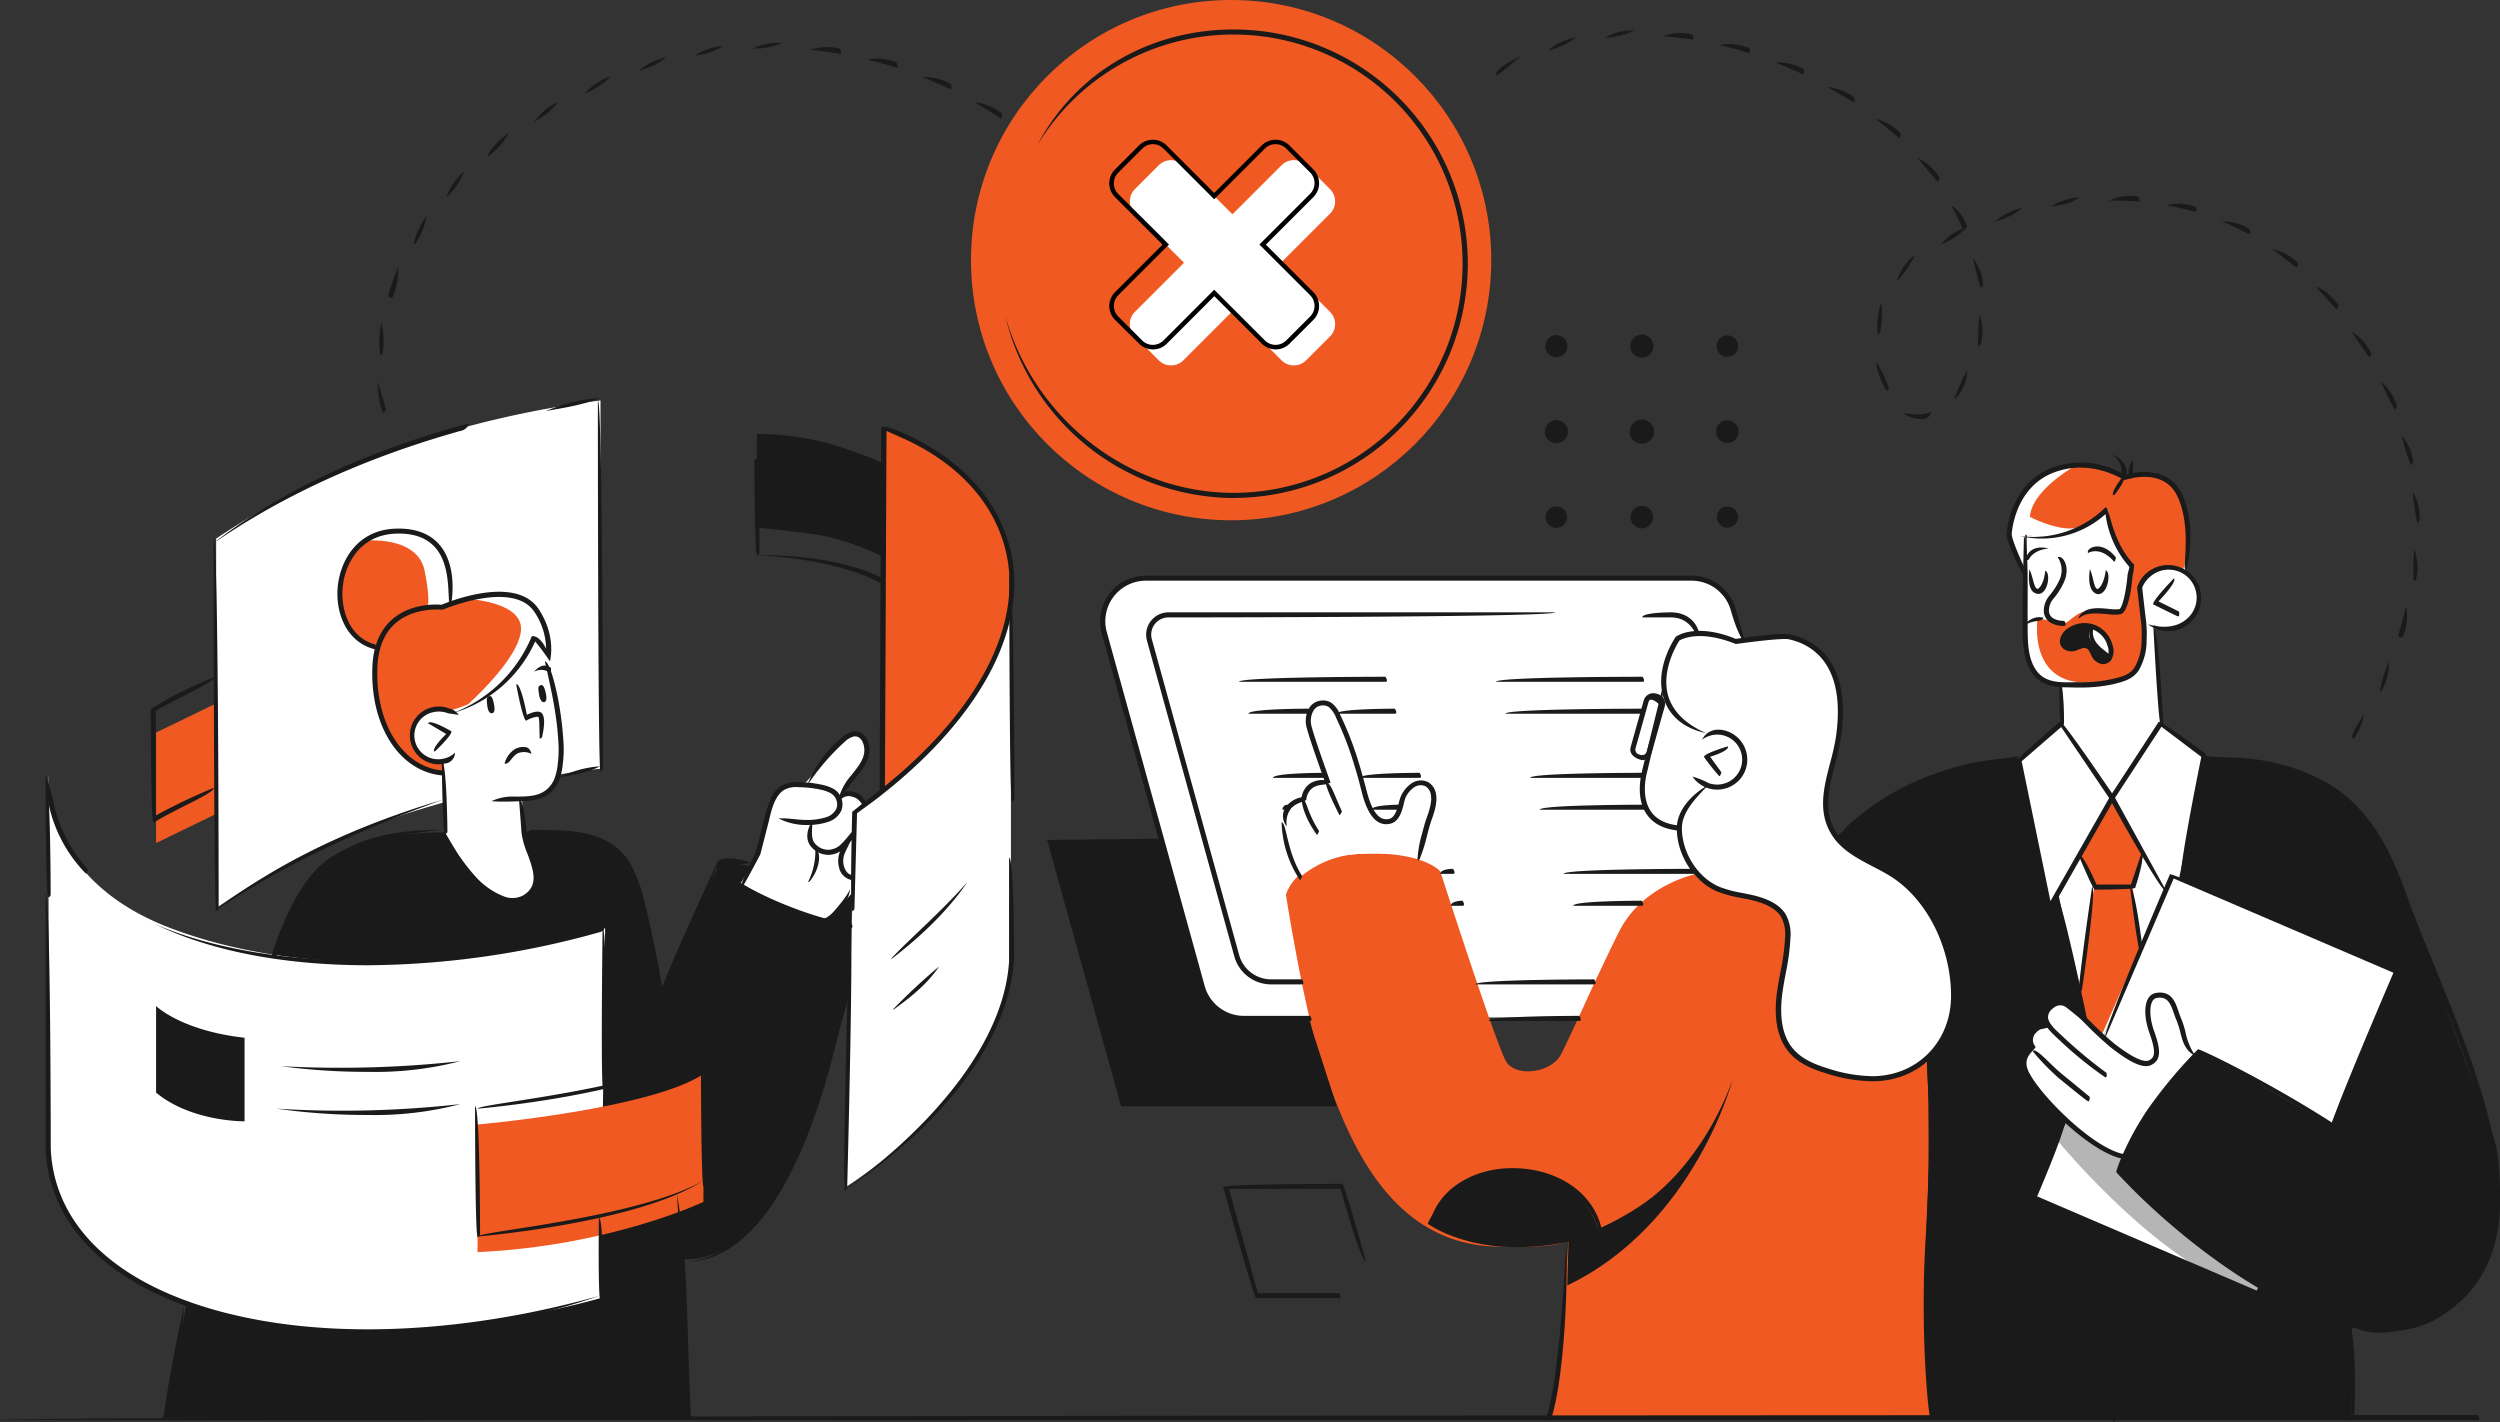 <svg id="Ebene_1" data-name="Ebene 1" xmlns="http://www.w3.org/2000/svg" viewBox="0 0 547.32 311.37"><rect x="0" y="0" width="547.32" height="311.37" fill="#333333" stroke="none"/><defs><style>.cls-1{fill:#fff}.cls-2{fill:#f05a22}.cls-3{fill:#1a1a1a}</style></defs><path class="cls-1" d="M885.6 346.69s-1.7 6.22.24 7.23c0 0 2.42 2.84 2.2 4.74s-.25 4.5-2.43 5.38-4.63 2.3-7.31.77l.61 5.21 1.09 16.53 10.55 8-4.94 26.3-5.87 22.15s-7.69 10.06-8 10.41-8.73 4.81-8.73 4.81-15.18-17.09-15.81-18.07-5-13.7-5-14.15 6.47-31.61 6.47-31.61l7.32-6.3s1.89-1.26 2.15-2.69a71.25 71.25 0 0 0 0-7.53 7.88 7.88 0 0 1-6-2.51c-2.23-2.72-2.19-10.47-2.19-10.47l.48-19.86 7.06-.06 5-1.67 3.9-2.45 1.14-1 3.09-1.87 8.59 1.87z" transform="translate(-406.68 -227.97)"/><path class="cls-2" d="M858.57 377.92s12.9.6 15.69-2.6 2-11 1.54-13a41.11 41.11 0 0 1-.55-6.13s3.38-6.39 9.4-3.54c0 0 1.78-6.77.47-12.44s-5.38-10-13-7.56a22.72 22.72 0 0 0-12.12-2.73c-6.65.46-13.53 8.21-13.5 15.18 0 0 3.34 8.33 3.29 8.12s.25-8.22.25-8.22a18.86 18.86 0 0 0 8.5-.24c4.29-1.23 9.63-5.44 9.63-5.44s.54 9 5.38 12.59c0 0-.53 1.67-.57 2s-.32 7.24-2 7.8-7-.71-9.24.63-2.59 2.48-4.14 2a26 26 0 0 0-4.66-.88 4.61 4.61 0 0 0-3 .94s-1.21 14.18 8.63 13.52z" transform="translate(-406.68 -227.97)"/><path class="cls-3" d="M808.67 411.3s17.2-17.78 40-17.25l6.67 32.75 1.92-3.37 5.74 27.49 4.08 4.08 15.2-35.42 1.48.63 5.47-26.72s13.35.6 22.84 4.47 15.87 10.76 23.06 31.1 14.7 40.55 17.33 47.52 3.08 30.82-11.29 38.8S921.5 518 921.5 518v20.35h-92.11z" transform="translate(-406.68 -227.97)"/><path class="cls-1" d="M454 345.88v80.91a158.75 158.75 0 0 1 45.46-21.87c27.14-8.12 38.69-8.63 38.69-8.63v-80.65A220.19 220.19 0 0 0 493.84 326 176.83 176.83 0 0 0 454 345.88z" transform="translate(-406.68 -227.97)"/><path class="cls-3" d="M593 430.56s-18.43-2-29.11-12.81L551.26 445s-3.77-17.76-4.75-22.07-1.11-12.84-24.57-12.7h-18.51s-22.07-.82-29.59 11.59-7.83 18.7-7.83 18.7l-18.47 72.86-5.13 25h115l-1.24-34.73s9.41.9 16.42-8.59a101.08 101.08 0 0 0 13.79-27.3c2-6.41 6.39-22.72 6.39-22.72z" transform="translate(-406.68 -227.97)"/><path class="cls-1" d="M381.32 140.12l-2.37-7.98-3.8-4.21-3.74-1.25H249.79l-3.3.99-4.02 4.02-1.26 3.72.97 4.71 20.83 75.33 1.57 3.53 2.68 2.53 2.87 1.44 75.92-.27 48.55-28.5-13.28-54.06z"/><path class="cls-1" d="M778.09 366.21l-2.21-2.71-3-.92H662.09l-2.86 1.47-1.06 3.28 19.71 71 2 2.67 4 1.87h74.02s38.35-28.42 38.35-28.74-18.16-47.92-18.16-47.92z" transform="translate(-406.68 -227.97)"/><path class="cls-2" d="M778.23 419.25s-11.88 2.31-17.07 12.65-10.81 23.37-12.85 27.1-9.7 5-11.91 1.32-14.4-41.59-14.4-41.59-3.93-4.62-17.92-3.8-15.87 8.95-15.87 8.95 4.49 28.87 9 40.42 13.07 36.67 38.12 36.6c0 0 10.74.51 14.71-1.24 0 0-2 32.67-4.3 38.66h83.62s-1.06-29-1-37.8 1.35-24 .54-33.1a93 93 0 0 1 0-16.5L793 415.56z" transform="translate(-406.68 -227.97)"/><path class="cls-3" d="M747.41 306.16a2.41 2.41 0 1 0-2.41-2.41 2.41 2.41 0 0 0 2.41 2.41zM766.13 306.28a2.53 2.53 0 1 0-2.53-2.53 2.54 2.54 0 0 0 2.53 2.53zM784.85 306.1a2.35 2.35 0 1 0-2.35-2.35 2.35 2.35 0 0 0 2.35 2.35zM747.41 325a2.53 2.53 0 1 0-2.53-2.53 2.53 2.53 0 0 0 2.53 2.53zM766.13 325.13a2.66 2.66 0 1 0-2.66-2.66 2.66 2.66 0 0 0 2.66 2.66zM784.85 324.94a2.47 2.47 0 1 0-2.47-2.47 2.47 2.47 0 0 0 2.47 2.47z" transform="translate(-406.68 -227.97)"/><circle class="cls-3" cx="340.73" cy="113.22" r="2.35"/><circle class="cls-3" cx="359.45" cy="113.22" r="2.47"/><path class="cls-3" d="M784.85 343.49a2.31 2.31 0 1 0-2.3-2.3 2.3 2.3 0 0 0 2.3 2.3z" transform="translate(-406.68 -227.97)"/><path class="cls-1" d="M717.12 415.43l2.71-8.95s2.19-5.92-.87-6.91-4.93 2.44-5.51 4.28-1.29 4.92-5 3.36c0 0-2-1.45-3.55-7.82a98.16 98.16 0 0 0-5.16-14.39s-1.5-4.07-4.43-3-2.25 4.65-1.36 7.34 3.18 10.05 3.18 10.05-4.73-.41-5 3.57c0 0-4 1.24-4.28 4.23a27.47 27.47 0 0 0 1.91 10c.8 1.66 1.51 2.85 1.51 2.85a22.07 22.07 0 0 1 11.27-5 66.78 66.78 0 0 1 14.58.39zM504.09 410.17l-.19-15.56s-4.8 1.53-6.94-4.48 8-7.1 9-6.58c0 0 6.39-3 9-4.61 4.89-3 8.7-11.47 8.7-11.47l3 4.24 2.64 15.55s.9 10.34-1.45 12.8a8.92 8.92 0 0 1-6.89 2.86l.55 7.28s1.85 6 2.12 7 1.66 5.87-2.74 7.2-8.07-1.38-10.25-4-6.55-10.23-6.55-10.23zM568.77 421.39l3.71-6.3s2.14-11.33 3-12.17 1.89-3.29 6.78-3.17a7.19 7.19 0 0 0 1.05-.71c.12-.17 8.82-10 8.82-10a3.67 3.67 0 0 1 3.43.45c1.5 1.22 1.1 3.64.32 5s-5.21 7.23-5.21 7.23 4.49 0 4.95 2.06l-1.85 1.95-.57 17.77s-4.38 5.32-6.54 5.72c.05.01-14.04-4.06-17.89-7.83z" transform="translate(-406.68 -227.97)"/><path class="cls-2" d="M526.27 371.61a12.53 12.53 0 0 0-2.92-11c-4.53-5.34-18.74-.19-18.74-.19s2-6.25-1-11.18-9.49-6.84-15.36-3.89-8 10.51-6.88 15.7 4.73 8.33 8 8.47a30.74 30.74 0 0 0 .28 13.82c1.92 7.42 6.59 13.27 14.21 13.8v-2.57s-5.72.86-6.63-4a6.06 6.06 0 0 1 4.09-7.21 17.75 17.75 0 0 1 3.77.19 31.8 31.8 0 0 0 6.74-2.66 31.4 31.4 0 0 0 7.7-6.55c.92-1.24 4.14-6.61 4.14-6.61s2.33 2.39 2.6 3.88z" transform="translate(-406.68 -227.97)"/><path class="cls-1" d="M771.1 379.83s-.9-8.58 2.75-12c0 0 6.81-2.19 12.68.63 0 0 8.38-1.44 11.39-1.1s10 4.83 10.94 10.66a36.31 36.31 0 0 1-.43 14.58c-.94 3.71-2.68 9.53-2.06 13.13A14.16 14.16 0 0 0 815 416.2c5.55 2.39 10.61 6.47 12.66 9.63s6.22 10.78 6.61 16.58-1.76 15.13-7 18.22a22.72 22.72 0 0 1-20.83 1.75c-8.41-3.42-10.11-7.75-10.3-10.58s2.52-16.86 2-19.93a9.66 9.66 0 0 0-8.49-7.51c-5-.6-12.62-2.37-14-9s-1.88-10.08-1.88-10.08z" transform="translate(-406.68 -227.97)"/><path class="cls-1" d="M779.69 388.87a7.78 7.78 0 0 1 5.45-.08c2.78 1.1 4.16 5.15 3.13 7.6a6.22 6.22 0 0 1-7.32 3.66s-6.28 4.2-6.62 8.75c-.35.48-5.69.05-7.05-3.48s-1.36-5.87-1-7.61.58-3.95.58-3.95l-2-.42-.81-1.45 3.21-10.7 1.08-1.05 1.93.95.56-.87s4.03 7.83 8.86 8.65zM593.82 405.74L591.59 488s31.72-19.34 36.41-47.2v-79.62a32.27 32.27 0 0 0-4.62-22.18c-7-11.18-23.17-17.49-23.17-17.49l-.34 79.45zM539.16 431.16l-1 81s-31.14 9-57.11 7.21-43.65-8.25-53.25-17.65-10.37-20.15-10.37-20.15l-.18-84s-2.12 22.52 26.66 33.55 61.05 6.78 64 6.48c5.6-.52 31.25-6.44 31.25-6.44z" transform="translate(-406.68 -227.97)"/><path class="cls-2" d="M511.23 474.16s38-3.37 49.45-11.06v28s-20.37 9.67-49.45 11z" transform="translate(-406.68 -227.97)"/><path class="cls-3" d="M568.77 421.39l2.22-3.76s-6.3-1.59-6.9-.37 4.68 4.13 4.68 4.13zM593 423.84s-4.1 5-5.79 5.39a29.43 29.43 0 0 0 5.79 1.1z" transform="translate(-406.68 -227.97)"/><path class="cls-1" d="M917 474.2l14.16-33.67-48.85-20.95L852 490.12l48.42 21.13 1.33-1.54s-17.89-10.79-22.08-16.1a63.42 63.42 0 0 0-9.23-9.29 59.1 59.1 0 0 1 8.71-15.32 109.82 109.82 0 0 1 9.43-10.82z" transform="translate(-406.68 -227.97)"/><path class="cls-2" d="M875.92 415.4c-.26.19-2.36 6.41-2.36 6.41l1.61 13.83-8.44 19.1-3.73-3.82-1.32-6.34 3.45-22.21-3.19-7.53 6.87-12.17z" transform="translate(-406.68 -227.97)"/><path class="cls-3" d="M864.31 365.24s-.24 3 1.47 4.44a7.62 7.62 0 0 0 3 1.69s-.64 1.58-2 1.48-1.22-2.47-3-2.93-3 .84-4.3 0-1.81-1-1.19-2.06 1.89-2.67 3.74-2.8 2.28.18 2.28.18z" transform="translate(-406.68 -227.97)"/><circle class="cls-2" cx="269.53" cy="56.95" r="56.95"/><path class="cls-2" d="M47.62 153.85v24.19l-13.45 6.53v-24.19l13.45-6.53z"/><path class="cls-3" d="M599.91 329.32v20.48s-7.74-3.85-15-4.87-12.54-1.42-12.54-1.42V323a58.83 58.83 0 0 1 16.08 2.16 94.7 94.7 0 0 1 11.46 4.16z" transform="translate(-406.68 -227.97)"/><path class="cls-2" d="M600.21 321.48l-.34 79.45s12.33-8.6 18.48-18.38 9.26-18.44 9.6-21.37 1.19-14-3.59-20.55-6.8-10.63-24.15-19.15z" transform="translate(-406.68 -227.97)"/><path class="cls-3" d="M786.06 464.14s-8.32 31.86-36.26 45.25l.27-9.73s12.28-4.07 20-11c11.44-10.14 15.99-24.52 15.99-24.52z" transform="translate(-406.68 -227.97)"/><path d="M867.88 465.91s-3 .51-6 1.09l-4.64 10.81s16.89 20.48 33.36 29.17l9.77 4.27 1.33-1.54s-17.89-10.79-22.08-16.1a63.42 63.42 0 0 0-9.23-9.29 55.68 55.68 0 0 1 4.78-9.67z" transform="translate(-406.68 -227.97)" fill="#b5b5b5"/><path class="cls-1" d="M886.9 459.47s-2-4.7-2.58-6.51-1.75-7.27-4.33-7-3.56 2.8-2.86 5.38 2.93 8.52.35 9.08-6.7-2.12-9.6-4.69-10.16-8.26-10.16-8.26-2.31.87-2.87 2.13.46 3 .46 3a2.9 2.9 0 0 0-2.92.66c-1 1.26-1.46 3.45-.79 4.21 0 0-3.47 2.45-1.23 5.55a57.15 57.15 0 0 0 9.51 10.71c4 3.36 6.85 6.27 11.84 7.47 0 0 4.22-8.31 6.39-11.31s8.79-10.42 8.79-10.42z" transform="translate(-406.68 -227.97)"/><path class="cls-3" d="M254.21 183.6l8.8 31.85 1.57 3.53 3.75 3.07 1.8.9 16.3-.06 6.23 19.31h-47.22l-16.2-58.31 24.97-.29z"/><path class="cls-1" d="M499.63 352.9c1.57 7.86.42 8.18.42 8.18h3.24l1.34-.69c.22-.71 1.82-6.49-1-11.11-3-4.93-9.49-6.84-15.36-3.89a10.38 10.38 0 0 0-1.5.92c2.11-.14 11.48-.31 12.86 6.59zM509.31 359.12c2.43.19 11.75 1.26 11.43 6.77-.37 6.33-11.64 16.32-11.67 16.35a28.09 28.09 0 0 0 2.8-1.33 31.4 31.4 0 0 0 7.7-6.55c.92-1.24 4.14-6.61 4.14-6.61s2.26 2.37 2.56 3.86a12.53 12.53 0 0 0-2.92-11c-2.84-3.3-9.47-2.53-14.04-1.49zM868.79 371.37s-6.53-2.39-4.23-5.88a5.59 5.59 0 0 1 3.1 1.85 6.71 6.71 0 0 1 1.13 4.03zM850.07 345a16.73 16.73 0 0 0 11.81-1.61c-4 1.29-10.8-2.26-10.8-2.26.45-5.68 9-10.63 10.07-11.25h-1.12c-6.65.46-13.53 8.21-13.5 15.18 0 0 3.34 8.33 3.29 8.12s.25-8.18.25-8.18zM864.56 377.37c-14 .89-11.81-13.84-11.81-13.84l-1.47.25a4.73 4.73 0 0 0-1.26.68s-1.29 14.12 8.55 13.46a60.18 60.18 0 0 0 9.81-.41 10.7 10.7 0 0 0-3.82-.14z" transform="translate(-406.68 -227.97)"/><path class="cls-2" d="M464.17 178.38l-4.84 8.44 2.79 6.94-4.16 30.84-1.05-.97-1.66-7.02 3.32-22.43-2.75-7.36 6.58-12.13 1.77 3.69z"/><path class="cls-3" d="M756.76 497.47s-3.85-13.87-18.52-13.19-19 11.58-19 11.58 6.9 5.14 19.26 5.14 18.26-3.53 18.26-3.53zM568.77 422.43c.52-2.48 3.31-7.77 3.34-7.82l1.84-7.17c.08-.34.16-.7.25-1.06.61-2.4 1.44-5.07 3.55-6.4a6.93 6.93 0 0 1 3.78-.78 25.3 25.3 0 0 1 5 .55 9.49 9.49 0 0 1 2.33.77 3.9 3.9 0 0 1 2 4.93 4.74 4.74 0 0 1-2.86 2.45 14.25 14.25 0 0 1-4.41.68 13.29 13.29 0 0 1-6.47-1.44c2.18-.11 4.12.34 6.14.34a13.73 13.73 0 0 0 4.36-.62 3.67 3.67 0 0 0 2.17-1.85 2.81 2.81 0 0 0-1.49-3.51 8.2 8.2 0 0 0-2.05-.67 23.74 23.74 0 0 0-4.75-.52 5.37 5.37 0 0 0-3.18.61c-1.77 1.11-2.51 3.54-3.06 5.73-.09.35-.17.7-.25 1.05l-1.87 7.3c-.16.33-2.89 5.49-3.9 7.15a.54.54 0 0 1-.47.28zM593.43 420.68a3.49 3.49 0 0 1-3.06-2.8 5.46 5.46 0 0 1 .33-3.75 13.94 13.94 0 0 1 2.51-3.77c-.15 1.86-.93 2.89-1.49 4.21a4.34 4.34 0 0 0-.29 3c.4 1.29 1 1.92 2.06 2 .51.9.22 1.11-.06 1.11z" transform="translate(-406.68 -227.97)"/><path class="cls-3" d="M590.34 402.62a12.49 12.49 0 0 1 2.69-4.89c1.9-2.37 3.37-4.22 2.73-6.68-.26-1-1-2.11-2.26-1.82a4.56 4.56 0 0 0-1.88 1.13 51.1 51.1 0 0 0-8.25 9.62 25.3 25.3 0 0 1 7.53-10.46 5.66 5.66 0 0 1 2.35-1.36c1.89-.46 3.17 1 3.59 2.61.77 3-1 5.25-2.61 7.23-1.38 1.74-2.42 3.06-3.45 4.4a.56.56 0 0 1-.44.22z" transform="translate(-406.68 -227.97)"/><path class="cls-3" d="M595.77 404.61c-.84-1.39-1.45-1.95-2.49-2.21a2.35 2.35 0 0 0-2.57.66c-.15-1.73 1.21-2.14 2.83-1.73a3.59 3.59 0 0 1 2.76 2.56c-.41.71-.47.72-.53.72zM588.15 415.12a4.93 4.93 0 0 1-4.26-2.29c-.56-1-.9-2.73.65-5.17-.07 2.16-.28 3.56.31 4.63a3.8 3.8 0 0 0 3.29 1.72 4.23 4.23 0 0 0 2.86-1.41 20.26 20.26 0 0 0 1.44-1.62c.27-.33.56-.68.89-1.06.51 1.1.23 1.44 0 1.76-.47.56-.91 1.1-1.52 1.71a5.33 5.33 0 0 1-3.54 1.73z" transform="translate(-406.68 -227.97)"/><path class="cls-3" d="M583.58 421.06a14.81 14.81 0 0 0 1.6-7.09c1.12 0 1.42 3.62-1.17 6.88a.54.54 0 0 1-.43.21zM929 519.43c-19.37 0-45-19.61-59-34.82-.08-.64 3-8.7 8.21-15.62a102.86 102.86 0 0 1 9.67-11.31c.9 0 28.37 13.28 45.83 28-17-12.85-42.09-25.3-45.34-26.89a106.83 106.83 0 0 0-9.28 10.91 67.76 67.76 0 0 0-8 14.46c21.1 22.75 52.32 41.45 68.92 31.37 23.61-14.33 9.71-48.42-1.45-75.81-1.95-4.77-3.79-9.28-5.34-13.48-.17-.44-.35-.94-.54-1.47-2.25-6.27-6.44-17.93-16.36-24-7-4.27-16.86-6.71-27.06-6.71 10.4-1.11 20.47 1.39 27.64 5.77 10.25 6.24 14.52 18.14 16.82 24.53.2.53.37 1 .53 1.47 1.56 4.18 3.39 8.68 5.33 13.44 11.33 27.78 25.42 62.36 1 77.17a21.74 21.74 0 0 1-11.58 2.99z" transform="translate(-406.68 -227.97)"/><path class="cls-3" d="M871.72 481.72c-7.76-1.2-21-15-22.35-19.68a4.13 4.13 0 0 1 1.68-4.78 3.25 3.25 0 0 1 .55-4 4 4 0 0 1 1.42-1 3.36 3.36 0 0 1 3 .39 19.75 19.75 0 0 1-2.55.64 2.73 2.73 0 0 0-1 .74 2.15 2.15 0 0 0-.13 3.1c-.3.91-2.62 2-1.85 4.64 1.28 4.38 14.2 17.79 21.37 18.9.36.86.14 1.05-.14 1.05z" transform="translate(-406.68 -227.97)"/><path class="cls-3" d="M867.59 463.84a83.35 83.35 0 0 1-10-8.12c-1.92-1.78-3.63-3.35-3.64-5.15a3.43 3.43 0 0 1 1.25-2.53c2.81-2.59 5.47 0 7.06 1.5l1.36 1.35a79 79 0 0 0 6 5.61c1.44 1.1 5.81 4.42 7.54 3.61 1.24-.59 1.62-1.72.09-6-1.1-3.08-1.2-6-.27-7.55a2.44 2.44 0 0 1 1.74-1.22c3.36-.52 4.21 2 4.91 4.1.16.47.32.93.5 1.35a20.91 20.91 0 0 1 1 3.08 14 14 0 0 0 2.2 5.29c-2.27-1.17-2.78-3.12-3.27-5a20 20 0 0 0-.92-2.92c-.2-.44-.37-.93-.54-1.43-.79-2.34-1.49-3.71-3.68-3.37a1.36 1.36 0 0 0-1 .7c-.74 1.26-.6 3.91.37 6.61 1.36 3.83 1.69 6.27-.67 7.39-2.08 1-5.55-1.34-8.68-3.73a78.43 78.43 0 0 1-6.11-5.71c-.56-.56-1-1-1.35-1.33-2.32-2.24-3.81-3.07-5.54-1.49a2.39 2.39 0 0 0-.89 1.71c0 1.33 1.5 2.71 2.6 3.71a102.79 102.79 0 0 0 10.2 8.55c.15.9-.07.99-.26.99zM863.84 469.09c-.34-.13-3.22-2.45-6.43-5.08a51.48 51.48 0 0 1-5.72-5.9c.63-1 3.82 2.91 6.42 5 3.21 2.63 6.08 5 6.08 5-.02.89-.19.98-.35.98zM593 431.12c-3.06 0-8.42-1.46-14.69-4-5.59-2.25-15.85-7.25-14.71-10.07.49-1.22 1.95-1.17 2.8-1.14a13.35 13.35 0 0 1 4.61.95 12.48 12.48 0 0 1-4.58.16c-.88 0-1.62 0-1.8.44-.35.86 4.31 4.7 14.09 8.64 6.06 2.44 11.4 3.9 14.28 3.9.53.87.28 1.12 0 1.12zM717 416.29a24.74 24.74 0 0 1 1-5.77c.33-1.27.65-2.46.94-3.28.64-1.79 1.41-3.95.91-5.66a2.42 2.42 0 0 0-1.18-1.51 2.52 2.52 0 0 0-2.41.27 5.69 5.69 0 0 0-1.82 2.14A7.78 7.78 0 0 0 714 404c-.43 1.62-1 3.84-2.94 4.3-2.79.66-4.86-1.59-6.19-6.69-.54-2.12-1-3.95-1.54-5.6a70.85 70.85 0 0 0-4.08-10.77 6.21 6.21 0 0 0-1.61-2.44 2.24 2.24 0 0 0-1.45-.39 2.39 2.39 0 0 0-1.87 1 4.5 4.5 0 0 0-.5 3.59c.68 2.72 4.11 12.15 4.14 12.24-.66.72-2.51.27-3.87 1.19a3.6 3.6 0 0 0-1.42 2.64c-.53.48-2.26.62-3.37 1.94a5 5 0 0 0-.9 3.88 3.46 3.46 0 0 1 .07-4.6 5.55 5.55 0 0 1 3.17-1.79 4.5 4.5 0 0 1 1.84-3 5.08 5.08 0 0 1 3.13-.74c-.87-2.42-3.28-9.18-3.86-11.49a5.55 5.55 0 0 1 .68-4.51 3.46 3.46 0 0 1 2.69-1.43 3.27 3.27 0 0 1 2.17.6 6.14 6.14 0 0 1 1.79 2.51 72.22 72.22 0 0 1 4.3 11.27c.5 1.67 1 3.51 1.56 5.64 1.15 4.41 2.76 6.41 4.86 5.9 1.29-.31 1.75-2.09 2.13-3.52a7.91 7.91 0 0 1 .58-1.73 6.72 6.72 0 0 1 2.19-2.53 3.61 3.61 0 0 1 3.5-.34 3.51 3.51 0 0 1 1.75 2.2c.6 2.05-.27 4.5-.91 6.29-.29.83-.6 2-.93 3.24a34.91 34.91 0 0 1-1.62 5.17.57.57 0 0 1-.49.26z" transform="translate(-406.68 -227.97)"/><path class="cls-3" d="M695 410.75c-3.4-4.69-3.37-7.87-3.36-8 1.1 0 1.09 3 3.82 7.14-.29.83-.4.86-.46.86zM699.93 406.43c-2.78-5.41-3-6.92-3-7 1.1-.11 1.38 1.4 3.54 6.2-.38.79-.47.8-.54.8zM691.26 420.62a23.9 23.9 0 0 1-4-12.62c1.11.08 1.11 6.48 4.49 11.76-.29.83-.39.86-.49.86zM865.41 364.83a6.47 6.47 0 0 1 3.75 4.34 3.86 3.86 0 0 1-.28 3.29 2.22 2.22 0 0 1-2 .9 3.15 3.15 0 0 1-2.34-1.89c-.63-1.35-.79-1.42-1.14-1.56s-.51-.2-1.9.36a3.09 3.09 0 0 1-3-.2 2.14 2.14 0 0 1-.84-2 4.06 4.06 0 0 1 2.08-2.75 6.21 6.21 0 0 1 3.28-.94 6.32 6.32 0 0 1 2.39.45zm-4.3 4.42c1.64-.67 2-.63 2.71-.36s1 .51 1.74 2.11a2.07 2.07 0 0 0 1.47 1.26 1 1 0 0 0 1-.48 2.93 2.93 0 0 0 .08-2.31 5.32 5.32 0 0 0-3.08-3.61 5.18 5.18 0 0 0-4.67.39 3.07 3.07 0 0 0-1.56 1.91 1.06 1.06 0 0 0 .4 1 1.59 1.59 0 0 0 1 .27 2.72 2.72 0 0 0 .91-.18z" transform="translate(-406.68 -227.97)"/><path class="cls-3" d="M864.47 364.55c-1.57 4.53 2.1 6.65 4.18 7.19.08-1.12-4.67-2.42-3.64-6.5-.45-.68-.49-.69-.54-.69zM852.88 358c-1-.13-1.86-.74-2-3a14 14 0 0 1 .1-2.39c.86 1.75.93 4.17 1.82 4.3 1.1-.68 1.53-2.79 1.64-4 1.07.46.75 3.7-.58 4.75a1.63 1.63 0 0 1-.98.34zM866 358.05c-2.58-.43-1.87-4.95-1.78-5.47.82 1.78.82 4.2 1.7 4.36 1.12-.67 1.63-2.88 1.77-4.13 1.05.5.63 3.88-.74 4.91a1.57 1.57 0 0 1-.95.33zM517.57 403.47c-1 0-2.16 0-3.3-.1a10.78 10.78 0 0 1 5.12-1c3.08 0 5.45-.09 7.25-1.8a6.11 6.11 0 0 0 1.36-1.97 11.93 11.93 0 0 0 .77-3.25 25.67 25.67 0 0 0 .2-4.12 67.22 67.22 0 0 0-.8-7.65c-.54-3.68-2.19-10.74-2.2-10.81 1.14 0 2.75 6.93 3.2 10a71.69 71.69 0 0 1 .91 8.39 25.6 25.6 0 0 1-.22 4.3 12.66 12.66 0 0 1-.86 3.56 7.31 7.31 0 0 1-1.63 2.29c-2.12 2-4.81 2-7.41 2.09zM513.72 380.39c.43-.12.75 0 1.07 1.59.37 1.74 0 2.11-.44 2.14s-.86-.45-1-1.71-.19-1.85.37-2.02z" transform="translate(-406.68 -227.97)"/><path class="cls-3" d="M525 378c.43-.14.75 0 1.13 1.55.42 1.72 0 2.1-.37 2.15s-.88-.42-1.07-1.68-.29-1.83.31-2.02zM527 375.19a3.32 3.32 0 0 0-3.43-.15c1.72-1.88 2.85-1.45 3.73-.86.05.92-.13 1.01-.3 1.01zM502.72 395.3a6.34 6.34 0 0 1-6.17-5 6.32 6.32 0 0 1 8.43-7.24 3.34 3.34 0 0 1 2.12 1.43c-1.66-.29-2.24-.33-2.25-.33a5.56 5.56 0 0 0-3.23-.29 5.21 5.21 0 1 0 2.21 10.18 5.11 5.11 0 0 0 2.46-1.3 2.4 2.4 0 0 1-2.22 2.38 6.21 6.21 0 0 1-1.35.17z" transform="translate(-406.68 -227.97)"/><path class="cls-3" d="M501.71 392.49c-.38-.95 2.66-3.83 2.66-3.83l-4-2.36c.56-.95 5.15 1.79 5.15 1.79.1.87-3.47 4.25-3.47 4.25a.55.55 0 0 1-.34.15zM519.06 425.67a7.41 7.41 0 0 1-2.28-.38 17.36 17.36 0 0 1-7-4.91 36.19 36.19 0 0 1-6-9.41c2.6 3.11 4.56 6.18 6.8 8.67a16.26 16.26 0 0 0 6.49 4.6 5 5 0 0 0 4.1-.22c3.57-2.09 2.3-5.56.95-9.23a17.63 17.63 0 0 1-1.27-4.55s0-.28-.55-7.3c1.1-.08 1.64 7 1.65 7.21a17.14 17.14 0 0 0 1.2 4.26c1.31 3.57 2.95 8-1.42 10.56a5.41 5.41 0 0 1-2.67.7zM504.09 410.72c-.55-.54-.69-16.1-.69-16.1 1.1 0 1.24 15.55 1.24 15.55-.54.55-.55.55-.55.55zM557.4 538.88c-.86-7.27-1.07-14-1.28-20.44-.3-9.39-.61-19.11-1.22-29 1.71 9.79 2 19.51 2.32 28.92.21 6.47.42 13.16.73 19.89a6.71 6.71 0 0 1-.55.63z" transform="translate(-406.68 -227.97)"/><path class="cls-3" d="M553.44 462.77a315.66 315.66 0 0 0-6.79-37.25 30.08 30.08 0 0 0-2.83-7.76c-4-6.92-12.43-7-19.85-7h-2.52a2.64 2.64 0 0 1 2.53-1.09c7.71 0 16.45.06 20.8 7.53a31.25 31.25 0 0 1 2.94 8.05 240.76 240.76 0 0 1 6.28 36.91c-.53.6-.54.61-.56.61zM524.83 389.66c-.1-2.54 0-4.54-.34-4.79a6.1 6.1 0 0 0-2.63.89c-.8-.4-2.18-8-2.18-8 1.08-.2 2.34 6.7 2.34 6.7 1.07-.5 2.47-1 3.15-.46 1.09.84.5 3.95.2 5.24a.55.55 0 0 1-.54.42zM466.74 437.57c-.46-.13-.62-.44-.52-.73 3.66-11.06 8.08-18.23 13.13-21.31 6-3.63 12.07-5.88 24.08-5.88-11.76 1.11-17.71 3.29-23.5 6.82-4.83 2.95-9.09 9.91-12.66 20.72a.57.57 0 0 1-.53.38zM442.41 538.88c1.21-9.24 2.94-17.49 4.59-25.18-.57 7.92-2.29 16.17-4.05 24.73a.55.55 0 0 1-.54.45zM487.24 538.88c.72-6.72 1.8-12.69 2.86-19.44a87.69 87.69 0 0 1-2.32 19 .55.55 0 0 1-.54.44z" transform="translate(-406.68 -227.97)"/><path class="cls-3" d="M503.43 397.73c-9.33-.89-15.71-10.84-15.23-23.66.17-4.65 1.66-8.21 4.43-10.57 4.15-3.55 9.71-3.22 10.72-3.13 1.67-.71 16.32-6.61 21.29 1 3.89 5.94 2.49 11.18 2.43 11.4a44.67 44.67 0 0 0-3.23-4.36 28.4 28.4 0 0 1-18.09 15.7 30.44 30.44 0 0 0 17.36-16.85c.94-.19 2.19.8 3.13 2.74a14.88 14.88 0 0 0-2.52-8c-4.66-7.14-19.92-.62-20.07-.56-.34 0-6.2-.6-10.3 2.91-2.53 2.16-3.88 5.45-4.05 9.77-.46 12.22 5.51 21.69 14.18 22.52.52.88.23 1.09-.05 1.09zM809.54 411.85a7 7 0 0 1 2.68-4c12.3-10.58 23.72-12.36 33.79-13.93l2.57-.4a2.76 2.76 0 0 1-2.4 1.5c-9.92 1.54-21.18 3.3-33.24 13.67a21.37 21.37 0 0 0-3 3 .59.59 0 0 1-.4.16zM855.34 427.36c-.54-.45-7.21-32.82-7.21-32.82.18-.53 9.55-8.64 9.55-8.64.81.11 11.39 15.76 11.39 15.76L879.28 386c.79-.14 10.28 7 10.28 7 .2.55-5.27 27.27-5.27 27.27-1.08-.22 4.32-26.6 4.32-26.6l-8.73-6.6-10.16 15.56L881 423.17c-1 .53-11.95-19.38-11.95-19.38l-13.25 23.29a.57.57 0 0 1-.46.28zm-6.06-32.73l6.3 30.62 12.85-22.57-10.5-15.54z" transform="translate(-406.68 -227.97)"/><path class="cls-3" d="M865.25 422.72c-.51-.34-3.59-7.71-3.59-7.71 1-.42 4 6.61 4 6.61h7.55l2.24-6.71c1.05.35-1.32 7.44-1.32 7.44-.52.38-8.83.39-8.83.39zM879.74 386.87c-.56-.52-1.63-21.78-1.63-21.78 1.1 0 2.18 21.2 2.18 21.2a6.71 6.71 0 0 1-.55.58zM858 386.87c-.55-.56-.45-9-.45-9 1.1 0 1 8.43 1 8.43a.55.55 0 0 1-.55.57z" transform="translate(-406.68 -227.97)"/><path class="cls-3" d="M861.93 445.13c-.55-.63 2.77-23 2.77-23 1.1.16-2.22 22.57-2.22 22.57a.56.56 0 0 1-.55.43zM875.24 436.51c-.55-.48-2.23-14.29-2.23-14.29 1.1-.13 2.78 13.67 2.78 13.67-.51.62-.53.62-.55.62z" transform="translate(-406.68 -227.97)"/><path class="cls-3" d="M863 451.48c-.54-.44-6.27-27.93-6.27-27.93 1.08-.23 6.81 27.26 6.81 27.26-.47.66-.54.67-.54.67zM869.37 539.34c-.55-.54-.78-41.79-.78-41.79 1.11 0 1.34 41.24 1.34 41.24zM745.77 538.88c-.47-.13-.63-.44-.53-.73 2.53-7.55 3.7-27.1 4.33-37.6.47 10.62-.71 30.27-3.28 37.95a.56.56 0 0 1-.52.38zM521.26 391.5a3.81 3.81 0 0 0-1.74.41 5.25 5.25 0 0 0-2.37 3.23c1.09.23 1.52-1.55 2.88-2.25a3.55 3.55 0 0 1 3 .13c-.34-1.36-1.03-1.52-1.77-1.52zM859.43 378.45c-3 0-6-.35-7.95-3.26s-2-6.85-2-10.28v-2.2c-.07-2.33.28-16.58.3-17.19 1.1.18.74 14.86.81 17.16v2.23c0 3.43 0 7 1.79 9.68 1.89 2.87 5.2 2.81 8.44 2.74h1.22a32 32 0 0 0 7-.69c1.88-.43 3.83-.87 4.93-2.5a12 12 0 0 0 1.56-6.12 23.89 23.89 0 0 0-.09-3.74c-.37-3-.89-7.69-.89-7.69a6.81 6.81 0 0 1 2.2-3.27 7.23 7.23 0 1 1 .19 11.32c2.94.86 6.07.81 8.28-1a6.12 6.12 0 1 0-7.76-9.46 6 6 0 0 0-1.79 2.43c.08.79.54 4.84.87 7.55a25.06 25.06 0 0 1 .09 3.92 13 13 0 0 1-1.74 6.69c-1.35 2-3.61 2.51-5.61 3a32.82 32.82 0 0 1-7.24.72h-1.21z" transform="translate(-406.68 -227.97)"/><path class="cls-3" d="M850.44 350.61c-.49-.81.82-3.57 4.77-2.55-3.33.27-4.26 2.21-4.27 2.23a.53.53 0 0 1-.5.32zM869.5 350.93c-3-3.49-5.57-1.95-5.68-1.89-.57-1 2.91-3.1 6.11 1-.19.85-.31.89-.43.89zM883.48 362.91c-.24-.06-5.42-2.63-5.42-2.63-.15-.88 4.56-5.7 4.56-5.7.79.77-3.39 5.05-3.39 5.05l4.5 2.23c.15.93-.04 1.05-.25 1.05zM869.28 336.38c-.43-.9 2.29-4.27 2.29-4.27.86.69-1.86 4.06-1.86 4.06a.54.54 0 0 1-.43.21z" transform="translate(-406.68 -227.97)"/><path class="cls-3" d="M861.68 363.26c1.23-2.49 4.18-2.22 6.56-2a10.27 10.27 0 0 0 2.41.07c.64-.17 1.51-3.78 1.82-7.58l.41-1.65a21.52 21.52 0 0 1-5.24-11.58 20.88 20.88 0 0 1-18.72 4.81 22.47 22.47 0 0 0 18.75-6.33c1 .42 1.27 7.39 6.22 12.6a9.33 9.33 0 0 1-.33 2.37c-.19 2.33-.84 8-2.63 8.47a9.37 9.37 0 0 1-2.79 0c-2-.19-4.84-.44-6.08.75a.57.57 0 0 1-.38.07zM850.07 364.76a3.61 3.61 0 0 1 4-1.54c-.39 1-2.17.43-3.75 1.45a.58.58 0 0 1-.25.09zM949.15 538.88H406.68c0-1.11 542.47-1.11 542.47-1.11.55.86.3 1.11 0 1.11zM782.62 400.84a6.45 6.45 0 0 1-2.31-.42 6.53 6.53 0 0 1-3.1-2.43 17.06 17.06 0 0 1 3.49 1.4 5.47 5.47 0 1 0-1.4-9.47c1.15-2.27 3.51-2.62 5.65-1.81a6.6 6.6 0 0 1 3.84 8.48 6.6 6.6 0 0 1-6.17 4.25z" transform="translate(-406.68 -227.97)"/><path class="cls-3" d="M783.08 397.9a46.6 46.6 0 0 1-3.37-4.24c.29-.86 5.28-2.3 5.28-2.3.3 1.06-3.92 2.28-3.92 2.28l2.46 3.38c-.22.85-.34.88-.45.88zM829.39 538.88c-.57-.7-2.45-20.18-1.06-40.94.65-9.78.74-22.51.28-38.94a241.49 241.49 0 0 1 .82 39 280.53 280.53 0 0 0 .51 40.26c-.51.61-.53.62-.55.62zM774.28 409.83c-3.32-.31-5.7-1.53-7.12-3.64-2.6-3.84-1-9.18-1-9.41l4.38-17.78c1.07.27-3.28 18.05-3.28 18.05s-1.49 5.1.82 8.51c1.22 1.82 3.33 2.87 6.25 3.14.48.91.23 1.13-.05 1.13z" transform="translate(-406.68 -227.97)"/><path class="cls-3" d="M766.17 394.39c-2.14-.52-2.82-1.72-2.49-2.87l2.86-10.2a2.18 2.18 0 0 1 2.68-1.51 2.5 2.5 0 0 1 1.71 1.15 2.17 2.17 0 0 1 .21 1.65l-2.87 10.19a2.17 2.17 0 0 1-2.1 1.59zm-.28-1.14a1.09 1.09 0 0 0 1.32-.74l2.86-10.2c-1.71-1.6-2.3-1.25-2.47-.69l-2.86 10.19a1.07 1.07 0 0 0 .74 1.32z" transform="translate(-406.68 -227.97)"/><path class="cls-3" d="M816.59 464.69a34.1 34.1 0 0 1-10-1.7c-2.81-.85-6-2.05-8.13-4.52-2.63-3-3.55-7.53-2.73-13.43.21-1.46.48-2.92.75-4.34a50.12 50.12 0 0 0 1-7.43 8.23 8.23 0 0 0-.82-4.49c-1.42-2.4-4.73-3.36-7.08-3.88l-1.69-.34a27.33 27.33 0 0 1-5.11-1.35c-5.12-2.09-8.92-7.86-9-13.72-.09-4.25 3.52-7.79 6.92-9.68-2.58 2.7-5.89 5.9-5.81 9.65.11 5.44 3.63 10.79 8.36 12.72a25.71 25.71 0 0 0 4.91 1.29l1.7.35c2.56.56 6.15 1.62 7.8 4.39a9.28 9.28 0 0 1 1 5.1 50.23 50.23 0 0 1-1 7.59c-.27 1.41-.54 2.86-.74 4.29-.77 5.57 0 9.8 2.46 12.55 2 2.26 5 3.39 7.63 4.19a32.87 32.87 0 0 0 9.68 1.65c9.9-.09 17.18-7.7 17.13-17.7-.05-10.68-5.39-21.16-13.29-26.09-1.22-.76-2.55-1.45-3.84-2.12-3.26-1.7-6.64-3.46-8.75-6.57-3.47-5.09-2-10.72-.58-16.16a51.79 51.79 0 0 0 1.26-5.65c2.32-16.18-5.5-20.33-10.37-21.37-1.23-.26-7.58.48-11.54 1.05-7.84-3.17-11.78-1.12-12.36-.77-.5.77-4 6.44-2.49 12 1 3.48 3.77 6.26 8.3 8.26-5.3-1.13-8.3-4.15-9.37-8-1.79-6.43 2.53-12.72 2.71-13s4.52-3.17 13.2.38c1.56-.23 10-1.41 11.78-1 5.24 1.12 13.68 5.54 11.24 22.61a54.87 54.87 0 0 1-1.29 5.77c-1.36 5.2-2.76 10.58.43 15.26 2 2.88 5 4.49 8.34 6.21 1.31.68 2.66 1.38 3.92 2.17 8.2 5.12 13.75 16 13.8 27 0 10.63-7.68 18.72-18 18.82z" transform="translate(-406.68 -227.97)"/><path class="cls-3" d="M693.49 451.48h-14.55a10 10 0 0 1-9.62-7.32l-21.43-77.48a10 10 0 0 1 9.62-12.68h119.55a10 10 0 0 1 9.62 7.32l1.85 6.58c-1.07.3-2.92-6.28-2.92-6.28a8.9 8.9 0 0 0-8.55-6.52H657.51a8.88 8.88 0 0 0-8.51 11.29l21.43 77.47a8.9 8.9 0 0 0 8.55 6.51h14.55c.47.86.26 1.11-.04 1.11zM752.44 451.48h-19.87c0-1.11 19.87-1.11 19.87-1.11.56.86.3 1.11 0 1.11z" transform="translate(-406.68 -227.97)"/><path class="cls-3" d="M778.09 367.09c-1.15-2.63-3.05-3.95-5.62-3.95h-6.25c0-1.11 6.25-1.11 6.25-1.11 3.1 0 5.4 1.63 6.15 4.35-.43.7-.48.71-.53.71zM691.69 443.48h-6.78a8.36 8.36 0 0 1-8-6.11l-19.13-69.15a4.89 4.89 0 0 1 4.71-6.19h84.69c0 1.11-84.69 1.11-84.69 1.11a3.77 3.77 0 0 0-3.64 4.78l19.12 69.15a7.28 7.28 0 0 0 7 5.31h6.78c.49.86.25 1.1-.06 1.1zM755.69 443.48h-26c0-1.1 26-1.1 26-1.1.55.86.31 1.1 0 1.1z" transform="translate(-406.68 -227.97)"/><path class="cls-3" d="M710 377.24h-32.08c0-1.11 32.07-1.11 32.07-1.11.55.87.31 1.11.01 1.11zM712.05 384.22h-12.71c0-1.1 12.71-1.1 12.71-1.1.55.88.31 1.1 0 1.1zM693.11 384.22H680c0-1.1 13.14-1.1 13.14-1.1.52.88.27 1.1-.03 1.1zM766.29 377.24h-32.08c0-1.11 32.08-1.11 32.08-1.11.55.87.3 1.11 0 1.11zM766.45 384.22h-30.18c0-1.1 30.18-1.1 30.18-1.1.55.88.31 1.1 0 1.1zM717.46 398.26h-13.05c0-1.1 13.05-1.1 13.05-1.1.54.84.3 1.1 0 1.1zM696.85 398.26h-11.47c0-1.1 11.47-1.1 11.47-1.1.55.84.3 1.1 0 1.1zM713.22 405.25h-6.28c0-1.11 6.28-1.11 6.28-1.11.55.86.31 1.11 0 1.11zM688.55 405.25h-1.11a1.09 1.09 0 0 1 1.11-1.11c.55.86.31 1.11 0 1.11zM766.29 398.26h-24.61c0-1.1 24.61-1.1 24.61-1.1.55.84.3 1.1 0 1.1zM766.87 405.25h-23.13c0-1.11 23.13-1.11 23.13-1.11.55.86.3 1.11 0 1.11zM724.81 419.28H722c0-1.1 2.78-1.1 2.78-1.1.58.82.33 1.1.03 1.1zM726.87 426.27h-2.54c0-1.11 2.54-1.11 2.54-1.11.55.84.3 1.11 0 1.11zM777.67 419.28H749c0-1.1 28.65-1.1 28.65-1.1.57.82.35 1.1.02 1.1zM766.1 426.27h-15c0-1.11 15-1.11 15-1.11.55.84.3 1.11 0 1.11zM488.73 370.12c-6.5-1.66-8.71-8.44-8.08-14s4.34-12.19 12.75-12.42c4.22-.11 7.45 1.09 9.56 3.61 4.11 4.9 2.51 12.91 2.44 13.25-1.07-.31.47-8.06-3.29-12.55-1.88-2.24-4.75-3.34-8.68-3.21-7.7.22-11.11 6.3-11.69 11.44s1.41 11.35 7.13 12.83c.33.93.13 1.05-.14 1.05zM453.69 427.35c14.17-10.85 31.09-18.7 50-24.33-18.47 6.66-35.29 14.46-49.67 24.23a.63.63 0 0 1-.33.1zM529.25 398.13a23 23 0 0 1 8.8-2.39c-2.9 1.46-5.63 1.86-8.71 2.38zM454 346.43c14.82-11.34 32.83-19.48 53.23-25.2l2.11-.58a2.21 2.21 0 0 1-1.81 1.65c-20.28 5.68-38.19 13.77-53.22 24a.5.5 0 0 1-.31.13zM526.25 317.94a36.81 36.81 0 0 1 11.81-2.85c-3.8 1.55-7.78 2.14-11.71 2.84zM593.25 427.4c-.55-.57 0-21.68 0-21.68 2.25-1.86 4.19-3.3 6-4.77l.35-79.47c.77-.51 4.49 1.11 5.7 1.68 11.71 5.48 19.41 13.79 22.28 24 4.76 17-5.39 36.95-27.33 54.4-2 1.62-3.95 3-5.94 4.45l-.57 20.83a.55.55 0 0 1-.49.56zm7.51-105.08l-.34 77.75c21-17 30.74-36.27 26.16-52.59-2.79-9.91-10.28-18-21.69-23.32-.89-.4-2.98-1.33-4.13-1.84z" transform="translate(-406.68 -227.97)"/><path class="cls-3" d="M591.59 488.56c-.55-.57 1.11-61.73 1.11-61.73 1.1 0-.55 61.19-.55 61.19a.56.56 0 0 1-.56.54z" transform="translate(-406.68 -227.97)"/><path class="cls-3" d="M591.59 488.56c21.8-16 35-33.89 36-50.13v-22.7c1.1 0 1.11 22 1.11 22-1 17.32-14.47 35.53-36.86 50.7a.55.55 0 0 1-.25.13zM628.21 403.45c-.56-.55-.57-49.66-.57-49.66 1.1 0 1.12 49.11 1.12 49.11a.55.55 0 0 1-.55.55zM538.12 512.74c-.55-.56-.33-18.16-.33-18.16 1.11 0 .88 17.62.88 17.62a.55.55 0 0 1-.55.54zM538.71 466.36c-.55-.56-.11-35.21-.11-35.21 1.11 0 .66 34.67.66 34.67a.54.54 0 0 1-.55.54z" transform="translate(-406.68 -227.97)"/><path class="cls-3" d="M487.21 439.29c-18 0-34.21-3-46.6-9 23.76 10.23 60.89 10.85 97.36.62l1-.3a1.06 1.06 0 0 1-.73 1.36 191.16 191.16 0 0 1-51.03 7.32zM425.49 419.23a30.89 30.89 0 0 1-7.67-13.23 31.67 31.67 0 0 1-1.16-8.41 73.8 73.8 0 0 1 2.23 8.11 31.58 31.58 0 0 0 7 12.57c-.14.92-.27.96-.4.96zM487.22 462.63a140.61 140.61 0 0 1-19-1.24 240.91 240.91 0 0 0 39.23-1.1 74.1 74.1 0 0 1-20.23 2.34zM487.22 472.07a140.35 140.35 0 0 1-20-1.38 232.28 232.28 0 0 0 40.24-1 73.71 73.71 0 0 1-20.24 2.38z" transform="translate(-406.68 -227.97)"/><path class="cls-3" d="M487.26 520.1a132.87 132.87 0 0 1-27.57-2.73c-22.83-4.87-37.7-15.74-41.87-30.6a31.26 31.26 0 0 1-1.15-7.6v-55.33c1.11 0 1.12 55.31 1.12 55.31a30 30 0 0 0 1.11 7.32c4.05 14.45 18.62 25 41 29.82s50.26 3.16 78.05-4.64a155.11 155.11 0 0 1-50.69 8.45z" transform="translate(-406.68 -227.97)"/><path class="cls-3" d="M417.21 424.39c-.55-.55-.55-25.77-.55-25.77 1.11 0 1.11 25.22 1.11 25.22a.55.55 0 0 1-.56.55zM454 427.35c-.55-.56-.55-81.47-.55-81.47 1.1 0 1.1 80.91 1.1 80.91a.56.56 0 0 1-.55.56zM538.12 396.85c-.55-.56-.55-81.21-.55-81.21 1.1 0 1.1 80.65 1.1 80.65a.56.56 0 0 1-.55.56zM601.74 437.88c4.23-4.54 10.92-10.18 16.78-16.86-5.09 7.47-11.83 13.16-16.45 16.74a.5.5 0 0 1-.33.12zM557 504.15c19.7-1.11 30.53-38.26 35.27-60.54-3.73 22.84-14.81 60.54-35.27 60.54zM551.26 445.54c-.5-.79 12.28-28.4 12.28-28.4 1 .46-11.78 28.07-11.78 28.07a.54.54 0 0 1-.5.33zM587.19 429.79c2.27-2.56 4.26-4.62 5.62-7.15-.49 3.23-2.61 5.43-5.34 7.07a.54.54 0 0 1-.28.08zM511.23 470.69c.3-1.13 34.58-4 49.19-12.1-14.28 9.15-48.8 12.07-49.15 12.1zM511.23 498.68c.3-1.13 34.58-4 49.19-12.1-14.28 9.14-48.8 12.07-49.15 12.1z" transform="translate(-406.68 -227.97)"/><path class="cls-3" d="M511.23 498.77c-.55-.55-.55-28.63-.55-28.63 1.1 0 1.1 28.08 1.1 28.08a.55.55 0 0 1-.55.55zM560.68 487.67c-.55-.56-.55-28.63-.55-28.63 1.1 0 1.1 28.07 1.1 28.07a.55.55 0 0 1-.55.56zM850 354.35c-.87-1.07-4.15-7.78-4-9.6 0-.45.78-11.1 10.21-14.48a18.22 18.22 0 0 1 15.56 1.66c1.58-.46 9.6-2.48 12.69 4.4 3.29 7.33 1 15.94.87 16.31-1-.38 1.25-8.9-1.88-15.85-3-6.68-11.22-3.85-11.58-3.72-.57-.12-7.17-4.66-15.28-1.75-8.75 3.13-9.46 13.08-9.48 13.5-.08 1.15 2.06 6 3.42 8.73-.34.78-.43.8-.53.8zM440.24 408c-.55-.55-.55-24.74-.55-24.74 4.44-3.15 13.41-6.89 13.79-7 .33 1.05-8.47 4.72-12.69 7.34v22.9a128.91 128.91 0 0 1 12.69-6.05c.33 1.06-8.84 4.87-12.94 7.5a.53.53 0 0 1-.3.05zM572.39 349.52c-.55-.55-.55-21-.55-21 19.71.43 28 5.6 28.36 5.82-.67.88-8.87-4.2-27.26-5.23V349a.55.55 0 0 1-.55.52z" transform="translate(-406.68 -227.97)"/><path class="cls-3" d="M599.91 355.81c-.38-.14-8.75-5.33-27.55-6.29 19.19-.13 27.5 5.05 27.84 5.27.07.93-.11 1.02-.29 1.02zM858.57 365a5.56 5.56 0 0 1-3.09-.79 3.08 3.08 0 0 1-1.34-2.13 5.14 5.14 0 0 1 1.26-3.76 14.63 14.63 0 0 0 2.25-3.61 5.07 5.07 0 0 0-.48-4.74c1-.57 2.79 1.87 1.5 5.14a15.05 15.05 0 0 1-2.41 3.9 4.08 4.08 0 0 0-1 2.92 2 2 0 0 0 .89 1.38 4.54 4.54 0 0 0 2.47.58c.5.89.25 1.11-.05 1.11zM676.74 337a51.62 51.62 0 0 1-50-40c6.18 22.42 26.77 38.87 50 38.87a50.17 50.17 0 1 0-43-76.06c8.44-16.11 24.86-25.39 43-25.39a51.28 51.28 0 0 1 0 102.56zM490.65 318.33c-.56-.51-1.14-2.87-1.34-6.83 1.3 3.78 1.87 6.12 1.88 6.15-.45.68-.49.68-.54.68zm-.73-12.67a20.29 20.29 0 0 1 .25-7 16.53 16.53 0 0 1 .3 6.46.54.54 0 0 1-.55.54zm2.29-12.5c-.45-.11-.61-.42-.52-.71a57.29 57.29 0 0 1 2.18-6 16.28 16.28 0 0 1-1.13 6.36.55.55 0 0 1-.53.35zm5-11.69a15.88 15.88 0 0 1 2.92-6.26 16.56 16.56 0 0 1-2.43 6 .57.57 0 0 1-.53.26zm7.21-10.47a14.91 14.91 0 0 1 3.93-5.61 15.49 15.49 0 0 1-3.51 5.41.55.55 0 0 1-.42.2zm9-9a14.27 14.27 0 0 1 4.69-4.92 15.36 15.36 0 0 1-4.31 4.92.53.53 0 0 1-.35.09zm10.26-7.48a13.85 13.85 0 0 1 5.21-4.28 14.77 14.77 0 0 1-4.91 4.19.53.53 0 0 1-.27.18zm102-.72c-2-1.24-3.77-2.37-5.67-3.45a11.48 11.48 0 0 1 6 2.43c.07 1.02-.1 1.11-.28 1.11zm-90.9-5.45a13.44 13.44 0 0 1 5.6-3.68 14.6 14.6 0 0 1-5.36 3.62.48.48 0 0 1-.19.15zm79.86-.89c-2.12-1-4.07-1.81-6-2.59a11.42 11.42 0 0 1 6.27 1.54c.18 1.03-.01 1.14-.22 1.14zm-68.1-4a12.75 12.75 0 0 1 5.95-2.94c-1.71 1.6-3.75 2.22-5.77 2.92a.55.55 0 0 1-.13.13zm56.28-.72c-2.17-.66-4.22-1.24-6.26-1.74a11.42 11.42 0 0 1 6.43.66c.33 1.04.11 1.19-.12 1.19zm-44-2.58a12.07 12.07 0 0 1 6.22-2.11 15 15 0 0 1-6.12 2.1zm31.64-.43c-2.15-.36-4.26-.64-6.36-.85a11.4 11.4 0 0 1 6.45-.25c.45 1.02.23 1.21-.04 1.21zm-19-1.13a11.53 11.53 0 0 1 6.37-1.19 14.84 14.84 0 0 1-6.34 1.19zM921.76 389.66c-.43-.9.78-2.54 2.46-5.45a14.21 14.21 0 0 1-2 5.23.53.53 0 0 1-.46.22zm5.9-10.26a28.79 28.79 0 0 1 2-6.6 11.32 11.32 0 0 1-1.52 6.28.55.55 0 0 1-.48.32zm4.64-11.85c-.45-.12-.62-.43-.53-.72.63-2 1.18-4.07 1.64-6.1a11.28 11.28 0 0 1-.58 6.43.55.55 0 0 1-.53.39zm2.82-12.4a43 43 0 0 1 .1-6.92 11.12 11.12 0 0 1 .45 6.44.56.56 0 0 1-.55.48zm.77-12.7a54.59 54.59 0 0 1-1-6.84 11.16 11.16 0 0 1 1.53 6.28zm-1.4-12.63c-1-2.49-1.47-4.56-2.06-6.57a11.09 11.09 0 0 1 2.6 5.91c-.47.66-.5.66-.54.66zm-107.21-10.1a6.89 6.89 0 0 1-3.95-1.29c2.36.28 4.25.51 6.15-.26a2 2 0 0 1-2.2 1.55zm103.62-2.1c-1.26-2.27-2.11-4.21-3-6.13a11.19 11.19 0 0 1 3.56 5.38c-.46.74-.46.75-.56.75zm-96.35-2.39a59.54 59.54 0 0 1 2.77-6.21 8.84 8.84 0 0 1-2.34 6 .56.56 0 0 1-.43.21zm-14.81-1.63a16.36 16.36 0 0 1-2.37-6.55 32.43 32.43 0 0 1 2.87 5.76c-.34.77-.42.79-.5.79zm105.62-7.41c-1.51-2.05-2.65-3.85-3.86-5.62a11.48 11.48 0 0 1 4.33 4.78c-.28.81-.38.84-.47.84zm-85.59-2.44c-.11-2.67.14-4.76.22-6.88a9.76 9.76 0 0 1 .32 6.44.55.55 0 0 1-.54.44zm-22-2.58a14.18 14.18 0 0 1 .83-6.94 25.78 25.78 0 0 1-.28 6.44.55.55 0 0 1-.59.5zm100.45-5.48c-1.76-1.86-3.16-3.46-4.59-5 2.25.76 3.67 2.38 5 4.06-.21.9-.33.94-.45.94zm-77.91-4.6c-.8-2.53-1.2-4.61-1.74-6.66a10.21 10.21 0 0 1 2.28 6c-.54.65-.56.66-.58.66zM822 289.34a10.89 10.89 0 0 1 4-5.59 28.88 28.88 0 0 1-3.57 5.36.53.53 0 0 1-.43.23zm87.4-2.83c-2-1.52-3.63-2.83-5.33-4a10.78 10.78 0 0 1 5.69 3.05c-.06.88-.21.95-.36.95zm-77.64-5.11a9.85 9.85 0 0 1 4.6-3.34 53 53 0 0 0-2.57-5.25 9.45 9.45 0 0 1 3.58 4.82 15.72 15.72 0 0 1-5.36 3.71.57.57 0 0 1-.25.06zm67.24-2.18c-2.09-1.08-4-2-5.94-2.8a10.67 10.67 0 0 1 6.21 1.77c.11.93-.08 1.03-.27 1.03zm-55.52-2.77a12.57 12.57 0 0 1 5.95-2.94 14.93 14.93 0 0 1-5.77 2.91zm43.79-2.1a62.5 62.5 0 0 0-6.29-1.46 10.82 10.82 0 0 1 6.45.37c.29.93.07 1.09-.17 1.09zm-31.5-1.15a11.93 11.93 0 0 1 6.24-2c-1.94 1.32-4 1.62-6.14 2zm19-1.11c-2.12-.17-4.27-.22-6.35-.19a11 11 0 0 1 6.39-.92c.49.89.24 1.11-.04 1.11zm-43.91-4.37c-1.65-1.91-3-3.56-4.37-5.15a10.86 10.86 0 0 1 4.82 4.28c-.22.84-.31.87-.45.87zm-8.41-9.52c-1.88-1.55-3.5-2.93-5.18-4.23a11.14 11.14 0 0 1 5.55 3.27c-.08.9-.23.96-.37.96zm-10-7.82c-2-1.21-3.84-2.31-5.71-3.35a11.42 11.42 0 0 1 6 2.34c.05.93-.13 1.01-.31 1.01zm-78.22-5.89c-.25-1.05 1.69-2.47 5.32-4.16-3 2.65-5 4-5 4.06a.58.58 0 0 1-.34.1zm67.1-.28c-2.15-1-4.11-1.8-6-2.56a11.4 11.4 0 0 1 6.28 1.51c.11.94-.09 1.05-.3 1.05zm-11.83-4.66c-2.2-.66-4.24-1.23-6.26-1.71 2.3-.59 4.37 0 6.43.63.26.93.04 1.08-.19 1.08zm-43.83-.55a11.71 11.71 0 0 1 6-2.79 16.36 16.36 0 0 1-5.83 2.76.57.57 0 0 1-.17.03zm31.44-2.39q-3.27-.49-6.36-.7a11 11 0 0 1 6.44-.4c.42.93.18 1.13-.08 1.13zm-19-.38a11.21 11.21 0 0 1 6.33-1.56 16 16 0 0 1-6.27 1.56zM871.67 332.33c-.44-.1-.62-.4-.54-.69 0-.09.49-2.12-2-4.25 3.76 1.76 3.09 4.42 3.06 4.53a.54.54 0 0 1-.52.41zM873 332.73c-.55-.68-.4-2.72.68-4.2 0 1.87-.13 3.66-.13 3.68a.56.56 0 0 1-.55.52zM901.06 511.8c-.21 0-49.31-21.11-49.31-21.11-.29-.73 6.92-17.52 6.92-17.52 1 .43-6 16.72-6 16.72l48.07 20.63.45-1c1 .44.35 2 .35 2a.56.56 0 0 1-.48.28zM917 474.75c-.5-.77 13.67-33.82 13.67-33.82l-48.11-20.63-15 34.92c-1-.44 14.19-35.86 14.19-35.86.73-.29 49.82 20.77 49.82 20.77.29.73-14.11 34.29-14.11 34.29a.54.54 0 0 1-.46.33zM921.5 538.88c0-8.42-.55-20.76-.55-20.89 1.11.08 1.67 12.48 1.1 20.37a.56.56 0 0 1-.55.52zM699.86 512.17h-18.21c-.54-.4-7.18-24.32-7.18-24.32.54-.7 26.11-.7 26.11-.7.54.4 5.15 17 5.15 17-1.07.3-5.57-15.9-5.57-15.9h-24.42l6.33 22.82h17.79c.55.86.3 1.1 0 1.1zM460.22 455.16v18.3s-11.64.14-19.37-6.29v-18.95s5.54 5.41 19.37 6.94zM602.14 449a133 133 0 0 1 10.13-9.44c-2.47 3.71-6 6.57-9.81 9.33a.54.54 0 0 1-.32.11zM756.76 497.5c-2.29-7.76-9.7-12.69-19-12.69-8.31 0-15.79 4.73-18.2 11.5 1.56-7.69 9.29-12.6 18.2-12.6 9.8 0 17.65 5.27 19.52 13.11-.43.68-.48.68-.52.68z" transform="translate(-406.68 -227.97)"/><path class="cls-1" d="M687.11 285.5l10.75-10.75a3.8 3.8 0 0 0 0-5.37l-5.24-5.24a3.8 3.8 0 0 0-5.37 0l-10.75 10.75-10.75-10.75a3.8 3.8 0 0 0-5.37 0l-5.24 5.24a3.8 3.8 0 0 0 0 5.37l10.75 10.75-10.75 10.75a3.8 3.8 0 0 0 0 5.37l5.24 5.24a3.8 3.8 0 0 0 5.37 0l10.75-10.75 10.75 10.75a3.8 3.8 0 0 0 5.37 0l5.24-5.24a3.8 3.8 0 0 0 0-5.37z" transform="translate(-406.68 -227.97)"/><path d="M659.06 304.47a4.28 4.28 0 0 1-3-1.26l-5.27-5.21a4.29 4.29 0 0 1 0-6.07l10.4-10.4-10.4-10.4a4.29 4.29 0 0 1 0-6.07l5.24-5.24a4.29 4.29 0 0 1 6.07 0l10.4 10.4 10.4-10.4a4.29 4.29 0 0 1 6.07 0l5.24 5.24a4.29 4.29 0 0 1 0 6.07l-10.4 10.4 10.4 10.4a4.29 4.29 0 0 1 0 6.07l-5.21 5.21a4.29 4.29 0 0 1-6.07 0l-10.4-10.4-10.4 10.4a4.29 4.29 0 0 1-3.07 1.26zm0-44.94a3.27 3.27 0 0 0-2.32 1l-5.25 5.25a3.3 3.3 0 0 0 0 4.65l11.11 11.07-11.11 11.11a3.3 3.3 0 0 0 0 4.65l5.25 5.25a3.3 3.3 0 0 0 4.65 0l11.11-11.11 11.11 11.11a3.3 3.3 0 0 0 4.65 0l5.25-5.25a3.3 3.3 0 0 0 0-4.65L682.4 281.5l11.11-11.11a3.3 3.3 0 0 0 0-4.65l-5.25-5.25a3.3 3.3 0 0 0-4.65 0L672.5 271.6l-11.11-11.11a3.28 3.28 0 0 0-2.33-.96z" transform="translate(-406.68 -227.97)"/></svg>